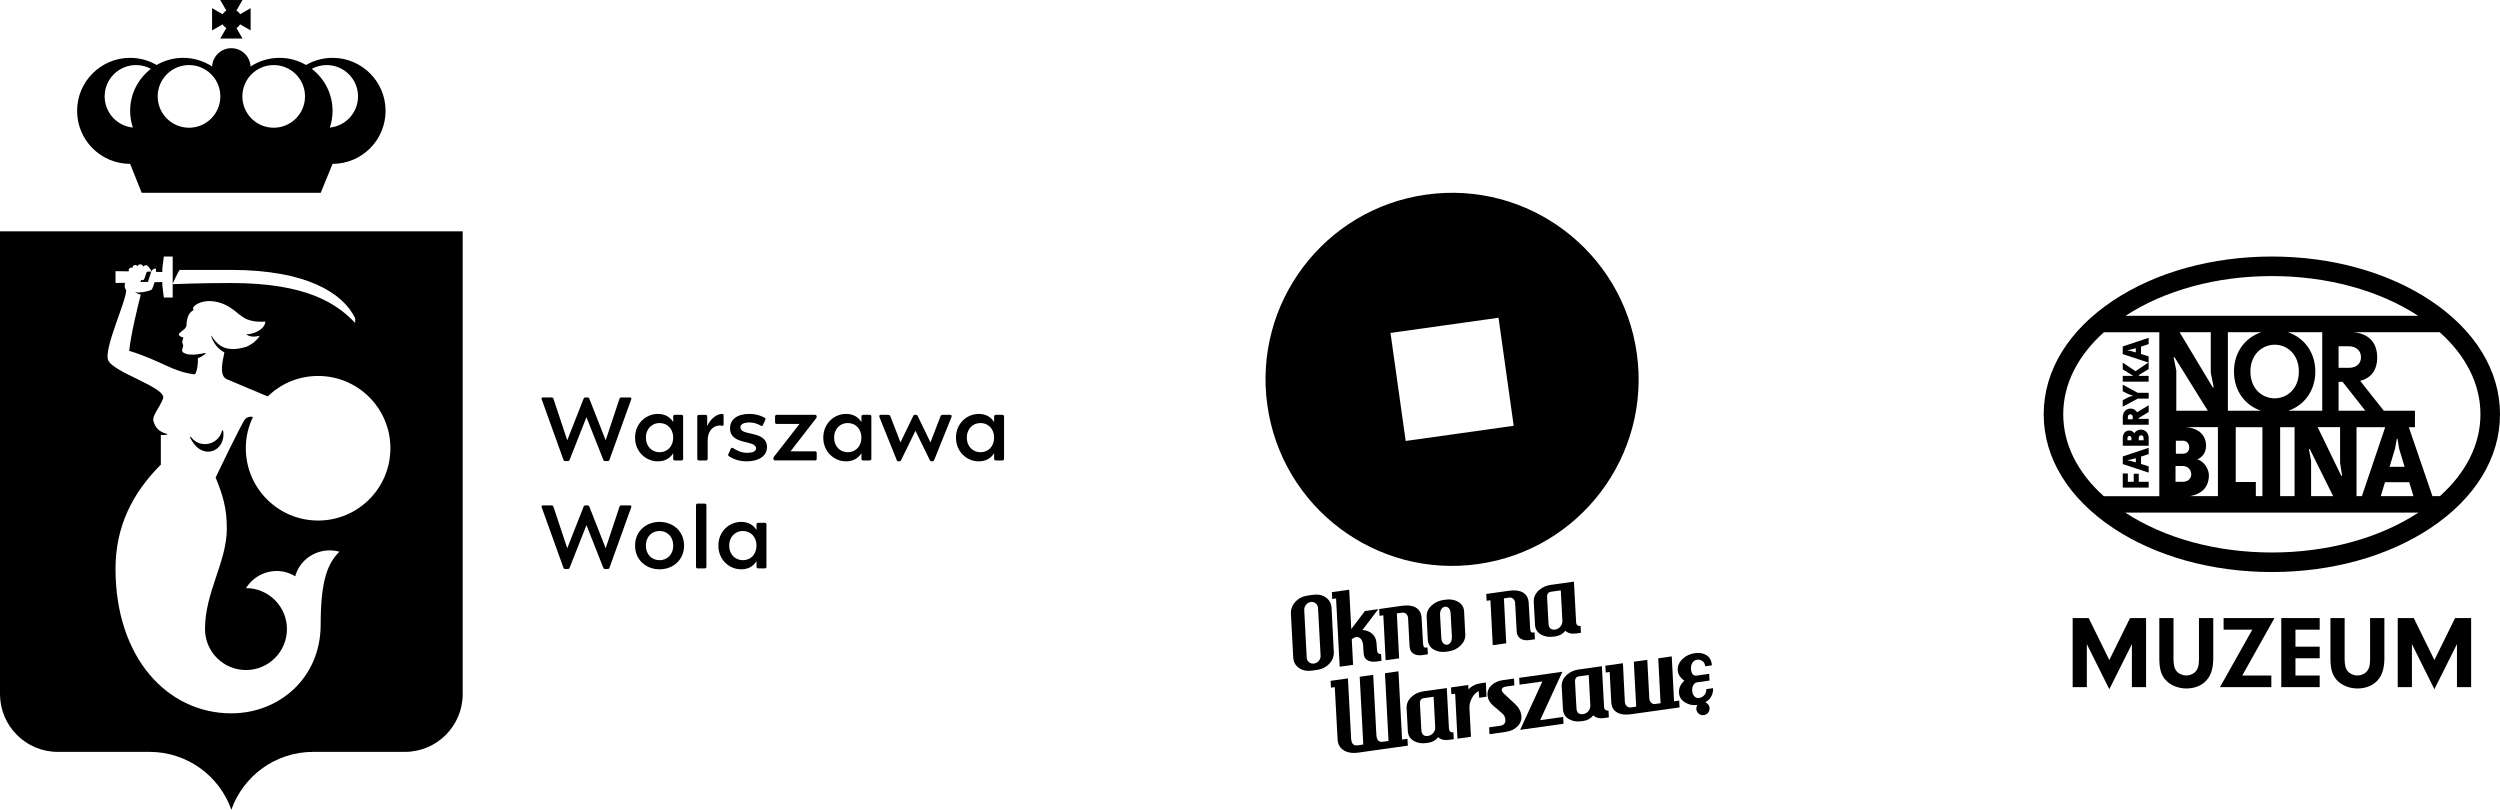 <?xml version="1.0" encoding="UTF-8"?>
<svg id="Layer_1" data-name="Layer 1" xmlns="http://www.w3.org/2000/svg" viewBox="0 0 2914.71 944.02">
  <g id="Wola">
    <g>
      <g>
        <path d="M387.73,67.43c-11.27,0-21.81,3.07-30.91,8.34-9.1-5.27-19.63-8.34-30.91-8.34-12.47,0-24.06,3.73-33.78,10.08-.61-11.87-10.4-21.32-22.42-21.32s-21.81,9.44-22.42,21.32c-9.71-6.36-21.3-10.08-33.77-10.08-11.28,0-21.81,3.07-30.91,8.34-9.1-5.27-19.64-8.34-30.91-8.34-34.14,0-61.81,27.67-61.81,61.81s27.68,61.81,61.81,61.81l13.5,33.72h208.75l13.77-33.72c34.14,0,61.81-27.67,61.81-61.81s-27.67-61.81-61.81-61.81M319.09,75.86c20.17,0,36.53,16.35,36.53,36.53s-16.35,36.52-36.53,36.52-36.52-16.35-36.52-36.52,16.35-36.53,36.52-36.53M220.36,75.86c20.17,0,36.53,16.35,36.53,36.53s-16.35,36.52-36.53,36.52-36.52-16.35-36.52-36.52,16.35-36.53,36.52-36.53M122.02,112.39c0-20.17,16.35-36.53,36.53-36.53,6.3,0,12.22,1.59,17.39,4.4-14.7,11.3-24.22,29.01-24.22,48.99,0,6.82,1.15,13.35,3.18,19.48-18.46-1.83-32.88-17.4-32.88-36.34M384.55,148.73c2.04-6.13,3.18-12.67,3.18-19.48,0-19.98-9.52-37.69-24.22-48.99,5.17-2.8,11.09-4.4,17.39-4.4,20.17,0,36.53,16.35,36.53,36.53,0,18.94-14.42,34.51-32.88,36.34"/>
        <path d="M263.88,32.66l-7.12,12.3h25.99l-7.11-12.31c1.79-1.04,3.26-2.51,4.3-4.3l12.27,7.11V9.5l-12.27,7.1c-1.03-1.78-2.51-3.26-4.3-4.29l7.12-12.31h-25.99l7.12,12.31c-1.79,1.03-3.26,2.5-4.3,4.29l-12.33-7.1v25.97l12.32-7.1c1.04,1.79,2.52,3.26,4.31,4.29"/>
      </g>
      <g>
        <path d="M258.94,501.76c-1.99,9.17-10.14,16.04-19.9,16.04-6.9,0-12.98-3.45-16.67-8.7l-.9.57c13.43,29.13,42.73,16.81,38.67-7.71,0,0-.8-.13-1.2-.19"/>
        <path d="M170.63,318.19c-.5,1.47-2.32,6.8-2.32,6.8-.48,1.35-1.96,2.07-3.31,1.59-.2-.07-.35-.2-.52-.31l-.24,1.07c-.13.59-.48,1.06-.91,1.42.17,0,.31-.04.48-.04h8.71s3.39-10.73,3.83-12.07h-3.33c-.9,0-1.9.06-2.39,1.53"/>
        <path d="M539.45,269.73H0v539.45c0,37.26,30.18,67.44,67.42,67.44l106.85-.02h.07c44.06,0,81.5,28.15,95.39,67.42,13.89-39.28,51.33-67.42,95.39-67.42h.06l106.85.02v-.02c37.24,0,67.42-30.18,67.42-67.44V269.73ZM370.86,606.89c-46.55,0-84.27-37.73-84.27-84.31,0-13.11,3.01-25.5,8.37-36.54-2.68-.47-6.24-.34-9.09,2.54-3.71,3.82-34.47,68.11-34.47,68.11,8.42,20.81,13.05,35.63,13.05,59.45,0,39.2-25.44,74.01-25.44,117.29,0,26.38,21.39,47.76,47.77,47.76s47.76-21.39,47.76-47.76-21.39-47.76-47.76-47.76c12.42-19.73,38.12-25.89,57.39-13.75,5.97-21.98,29.05-34.85,51.55-28.73-13.4,13.4-21.85,32.49-21.85,85.03,0,62.07-48.27,103.44-104.14,103.44-74.49,0-135.05-64.75-135.05-168.58,0-49.65,20.13-88.66,52.67-121.2l.18.04v-34.79c2.25.25,4.54.2,6.74-.33.64-.23.83-.07.8-.59-.17-.54-.19-.3-.45-.39-2.34-.5-4.75-1.47-6.95-2.77v-.02c-4.33-2.3-7.49-6.92-8.84-12.56-1.42-5.82,6.74-14.36,11.26-25.72,5.1-12.71-58.21-30.38-64.02-44.92-5.28-13.22,21.36-69.16,21.01-81.5-.51-.98-1.34-1.93-1.66-3.72-.18-1.01.06-3.17.3-4.88l-11.03.15v-13.76l15.44.23-.08-1.16c-.11-1.68,1.15-3.12,2.82-3.24.59-.04,1.12.13,1.6.39,0-.03-.02-.06-.02-.1,0-1.83,1.48-3.31,3.31-3.31,1.07,0,1.97.54,2.58,1.32.17-.4.4-.77.73-1.1,1.34-1.33,3.5-1.33,4.83,0,0,0,.81.73,1.5,1.57.12-.18.2-.38.36-.54,1.29-1.29,3.39-1.29,4.68,0,0,0,3.92,4.22,3.92,6.47.64-1.97,3.29-4.15,5.57-3.26.1.43.03,1.81-.12,3.57l7.45.15v-4.21l1.75-13.81h10.33v31.63c1.71-3.81,5.06-11.02,8.04-16.05h60.17c87.55,0,130.44,26.91,144.55,56.39v5.48c-21.15-22.36-56.09-46.59-144.55-46.59-36.76,0-65.55,1.22-68.21,1.34v15.57h-10.33l-1.75-14.4v-3.62l-9.14.15c-1.12,4.35-2.66,8.09-3.24,8.58-1.38,1.19-7.43,2.63-10.68,3.02-1.74.21-5.62.75-8.65.05-.08,0-.15,0-.23-.02,2.02,1.25,4.37,2.21,6.8,2.96-2.88,10.88-11.51,46.11-13.5,65.4,39.1,12.3,49.87,24.2,76.12,27.44,2.3.29,4.61-12.76,3.86-18.63,1.33-.61,2.66-1.26,4.03-1.95,1.77-1.2,4.14-2.29,5.28-4.15-.05-.17-.23-.28-.4-.23-6.86,1.4-14.78,2.85-21.63,1.38-2.32-.73-4.23-1.61-5.02-2.62-1.56-1.99.38-4.61.73-6.95.2-1.38-1.07-2.26-1.04-4.55.03-2.26,1.2-4.02,1.26-5.19-.8-.23-5.72-1.35-5.2-4.08.27-1.45,5.59-4.78,6.97-6.41,2.77-3.29,1.53-3.96,2.01-7.2,1.06-7.1,2.75-11.45,8.25-14.51-3.12-2.95,3.34-7.04,7.68-8.6,9.97-3.59,22.68-1.52,33.51,4.96,13.81,8.27,16.51,18.8,42.3,17.23-.34,10.06-16.73,15.61-22.15,14.57,2.86,3.12,8.61,3.74,15.73,1.91-.98,1.53-2.07,2.93-3.24,4.22-3.53,3.85-7.87,6.66-12.43,8.71-11.55,3.38-24.22,4.85-33.73-4.19-2.78-2.45-5.02-5.58-7.1-8.83,0,0-.32.17-.31.17,2.55,8.8,8.25,15.36,15.53,19.42-1.98,9.41-6.56,27.13,2.8,31.21,4.44,1.93,39.25,16.51,47.77,20.08.64-.63,1.24-1.29,1.9-1.9,14.97-13.65,34.87-21.99,56.76-21.99,46.58,0,84.31,37.73,84.31,84.27s-37.72,84.31-84.31,84.31"/>
      </g>
    </g>
    <g id="Wola-2">
      <path d="M734.58,463.38c1.35,0,1.84.85,1.35,2.2l-25.41,70.63c-.27.82-1.03,1.35-2.1,1.35h-2.85c-1.02,0-1.83-.48-2.15-1.35l-19.68-49.86-19.68,49.86c-.32.87-1.13,1.35-2.15,1.35h-2.85c-1.07,0-1.83-.53-2.1-1.35l-25.4-70.63c-.48-1.35,0-2.2,1.35-2.2h10.19c1.02,0,1.73.38,2.1,1.35l16.16,48.63,19.08-48.63c.27-.77,1.08-1.35,2.1-1.35h2.43c1.02,0,1.84.59,2.1,1.35l19.08,48.63,16.16-48.63c.37-.97,1.08-1.35,2.1-1.35h10.18,0Z"/>
      <path d="M740.41,510.23c0-16.62,12.75-27.65,26.57-27.65,8.29,0,14.18,3.56,17.9,9.48v-6.56c0-1.07.79-1.86,1.86-1.86h7.86c1.07,0,1.86.79,1.86,1.86v49.45c0,1.07-.79,1.86-1.86,1.86h-7.86c-1.07,0-1.86-.79-1.86-1.86v-6.56c-3.72,5.92-9.61,9.48-17.9,9.48-13.83,0-26.57-11.03-26.57-27.65h0ZM753.07,510.22c0,10.75,7.43,17.03,15.9,17.03,9.13,0,15.9-6.88,15.9-17.03s-6.78-17.02-15.9-17.02c-8.47,0-15.9,6.27-15.9,17.03h0Z"/>
      <path d="M841.66,482.59c1.44,0,1.97.38,1.97,1.86v10.38c0,1.12-.47,1.9-2.11,1.51-6.88-1.64-16.46,3.67-16.46,17.02v21.6c0,1.07-.79,1.86-1.86,1.86h-8.41c-1.07,0-1.86-.79-1.86-1.86v-49.45c0-1.07.79-1.86,1.86-1.86h7.87c1.07,0,1.86.79,1.86,1.86v11.13c4.91-10.25,12.51-14.04,17.15-14.04h-.01Z"/>
      <path d="M894.22,521.46c0,10.77-10.69,16.42-23.5,16.42-7.79,0-14.4-1.91-20.71-5.9-.93-.56-1.35-1.36-.87-2.47l2.81-6.2c.45-1,1.36-1.6,2.48-.96,4.75,2.71,9.44,5.59,16.41,5.59,6.39,0,10.66-1.63,10.66-5.16,0-10.42-30.35-3.18-30.35-23.45,0-10.41,8.36-16.75,22.69-16.75,7.26,0,12.39,1.63,17.56,4.41.92.5,1.4,1.34.86,2.48l-2.83,6.14c-.4.91-1.12,1.45-2.32.77-3.36-1.96-7.6-3.84-13.1-3.84-7.28,0-10.8,2.2-10.8,5.81,0,10.57,31.01,2.87,31.01,23.12h0Z"/>
      <path d="M901.65,534.95v-.59c0-.86.26-1.32.76-1.96l29.75-38.14h-26.67c-1.07,0-1.86-.79-1.86-1.86v-6.9c0-1.07.79-1.86,1.86-1.86h44.79c1.12,0,1.86.85,1.86,1.86v.59c0,.56-.21,1.01-.75,1.71l-29.75,38.39h28.69c1.07,0,1.86.79,1.86,1.86v6.9c0,1.07-.79,1.86-1.86,1.86h-46.81c-1.07,0-1.86-.79-1.86-1.86h-.01Z"/>
      <path d="M959.85,510.23c0-16.62,12.75-27.65,26.57-27.65,8.29,0,14.18,3.56,17.9,9.48v-6.56c0-1.07.79-1.86,1.86-1.86h7.86c1.07,0,1.86.79,1.86,1.86v49.45c0,1.07-.79,1.86-1.86,1.86h-7.86c-1.07,0-1.86-.79-1.86-1.86v-6.56c-3.72,5.92-9.61,9.48-17.9,9.48-13.83,0-26.57-11.03-26.57-27.65h0ZM972.51,510.22c0,10.75,7.43,17.03,15.9,17.03,9.13,0,15.9-6.88,15.9-17.03s-6.78-17.02-15.9-17.02c-8.47,0-15.9,6.27-15.9,17.03h0Z"/>
      <path d="M1068.45,483.64c.67,0,.98.28,1.4,1.2l14.95,30.95,11.6-30.11c.62-1.55,1.11-2.04,3.17-2.04h8.05c1.7,0,2.31,1.07,1.66,2.68l-20.12,50.03c-.48,1.18-.98,1.46-1.65,1.46h-1.85c-.62,0-1.18-.38-1.65-1.4l-16.7-34.18-16.7,34.18c-.48,1.02-1.03,1.4-1.65,1.4h-1.85c-.67,0-1.17-.28-1.65-1.46l-20.12-50.03c-.64-1.62-.04-2.68,1.67-2.68h8.05c2.07,0,2.55.48,3.17,2.04l11.6,30.11,14.95-30.95c.42-.92.73-1.2,1.4-1.2h2.27Z"/>
      <path d="M1114.56,510.23c0-16.62,12.75-27.65,26.57-27.65,8.29,0,14.18,3.56,17.9,9.48v-6.56c0-1.07.79-1.86,1.86-1.86h7.86c1.07,0,1.86.79,1.86,1.86v49.45c0,1.07-.79,1.86-1.86,1.86h-7.86c-1.07,0-1.86-.79-1.86-1.86v-6.56c-3.72,5.92-9.61,9.48-17.9,9.48-13.83,0-26.57-11.03-26.57-27.65h0ZM1127.23,510.22c0,10.75,7.43,17.03,15.9,17.03,9.13,0,15.9-6.88,15.9-17.03s-6.78-17.02-15.9-17.02c-8.47,0-15.9,6.27-15.9,17.03h0Z"/>
      <path d="M734.58,589.25c1.35,0,1.84.85,1.35,2.2l-25.41,70.63c-.27.82-1.03,1.35-2.1,1.35h-2.85c-1.02,0-1.83-.48-2.15-1.35l-19.68-49.86-19.68,49.86c-.32.87-1.13,1.35-2.15,1.35h-2.85c-1.07,0-1.83-.53-2.1-1.35l-25.4-70.63c-.48-1.35,0-2.2,1.35-2.2h10.19c1.02,0,1.73.38,2.1,1.35l16.16,48.63,19.08-48.63c.27-.77,1.08-1.35,2.1-1.35h2.43c1.02,0,1.84.59,2.1,1.35l19.08,48.63,16.16-48.63c.37-.97,1.08-1.35,2.1-1.35h10.18,0Z"/>
      <path d="M797.54,636.1c0,16.93-13.02,27.65-28.56,27.65s-28.56-10.72-28.56-27.65,13.02-27.65,28.56-27.65,28.56,10.72,28.56,27.65ZM768.97,653.12c8.47,0,15.9-6.07,15.9-17.03s-7.43-17.03-15.9-17.03-15.9,6.07-15.9,17.03,7.43,17.03,15.9,17.03Z"/>
      <path d="M813.32,587.15h8.41c1.07,0,1.86.79,1.86,1.86v71.82c0,1.07-.79,1.86-1.86,1.86h-8.41c-1.07,0-1.86-.79-1.86-1.86v-71.82c0-1.07.79-1.86,1.86-1.86Z"/>
      <path d="M837.54,636.1c0-16.62,12.75-27.65,26.57-27.65,8.29,0,14.18,3.56,17.9,9.48v-6.56c0-1.07.79-1.86,1.86-1.86h7.86c1.07,0,1.86.79,1.86,1.86v49.45c0,1.07-.79,1.86-1.86,1.86h-7.86c-1.07,0-1.86-.79-1.86-1.86v-6.56c-3.72,5.92-9.61,9.48-17.9,9.48-13.83,0-26.57-11.03-26.57-27.65h0ZM850.2,636.1c0,10.75,7.43,17.03,15.9,17.03,9.13,0,15.9-6.88,15.9-17.03s-6.78-17.02-15.9-17.02c-8.47,0-15.9,6.27-15.9,17.03h0Z"/>
    </g>
  </g>
  <g>
    <path d="M1723.24,657.64c118.94-16.71,201.81-126.69,185.09-245.64-16.72-118.94-126.68-201.81-245.64-185.09-118.94,16.72-201.81,126.69-185.09,245.64,16.72,118.94,126.68,201.81,245.63,185.09h.01ZM1747.1,370.46l17.7,125.95-125.94,17.7-17.7-125.95,125.95-17.7h-.01Z"/>
    <path d="M1555.04,759.71l-2.58-50.74c-.26-5.23-2.43-9.33-6.51-12.31-4.09-2.97-9.3-4.02-15.64-3.13l-5.05.71c-6.34.89-11.36,3.37-15.05,7.44-3.69,4.07-5.42,8.72-5.16,13.95l2.7,50.73c.26,5.23,2.38,9.28,6.37,12.15,4.1,3.1,9.32,4.2,15.67,3.31l5.17-.72c6.42-.9,11.49-3.45,15.2-7.64,3.52-3.92,5.15-8.51,4.89-13.73h0ZM1537.64,770.42c-1.51,1.81-3.39,2.86-5.65,3.19-2.27.32-4.24-.22-5.91-1.63-1.67-1.4-2.54-3.21-2.62-5.44l-2.87-55.37c-.08-2.22.64-4.26,2.13-6.1,1.5-1.84,3.34-2.93,5.53-3.23,2.19-.31,4.1.25,5.74,1.65,1.64,1.41,2.53,3.22,2.68,5.43l2.99,55.35c.16,2.29-.51,4.34-2,6.15h-.02Z"/>
    <path d="M1671.94,757.53c4.16,2.28,8.93,3.06,14.33,2.29l2.35-.33c5.71-.81,10.49-3.13,14.34-6.98,3.84-3.85,5.64-8.12,5.38-12.78l-1.35-26.63c-.25-5.15-2.67-9.04-7.27-11.66-4.15-2.29-8.89-3.06-14.21-2.31l-2.47.34c-5.41.75-9.98,2.84-13.73,6.23-4.25,3.79-6.26,8.3-6,13.52l1.35,26.63c.26,5.23,2.68,9.12,7.27,11.66h0ZM1680.48,710.12c1.13-1.59,2.52-2.51,4.17-2.73,1.72-.24,3.22.31,4.48,1.65,1.26,1.34,1.98,3.43,2.14,6.29l1.46,26.61c.17,2.93-.32,5.25-1.48,6.97-1.15,1.72-2.56,2.66-4.21,2.81-1.66.15-3.14-.47-4.46-1.88s-2.05-3.47-2.19-6.16l-1.46-26.61c-.15-2.77.37-5.08,1.54-6.92h0Z"/>
    <path d="M1587.05,745.41c1.22,1.82,1.93,4.04,2.13,6.64l.71,10.2c.29,3.79,2.07,6.45,5.31,7.99,2.64,1.23,6,1.55,10.07.98l5.39-.75-.52-7.95c-2.92.25-4.49-1.25-4.71-4.49l-.55-8.18c-.33-4.66-2.09-8.37-5.28-11.11-2.82-2.48-6.54-3.91-11.13-4.3l18.5-24.26-15.61,2.2-15.96,21.03-2.38-45.87-20.19,2.83.4,7.97,4.46-.62,4.24,79.59,15.61-2.2-1.54-29.71c1.7-1.52,3.37-2.39,5.02-2.62,2.5-.36,4.5.53,6,2.63h.02Z"/>
    <path d="M1639.8,716.09c1.14,1.27,1.76,2.82,1.85,4.64l1.76,32.9c.24,3.96,1.84,6.85,4.81,8.66,2.62,1.55,5.87,2.05,9.79,1.5l6.69-.94-.4-7.97c-1.96.28-3.2.22-3.74-.19-.79-.53-1.27-1.94-1.43-4.23l-1.71-30.04c-.34-5.86-2.76-9.98-7.25-12.38-3.96-2.08-9.19-2.66-15.69-1.74l-26.53,3.73.4,7.96,4.46-.62,2.69,52.4,15.73-2.21-2.69-52.4,6.34-.89c1.87-.26,3.52.34,4.92,1.82v.02Z"/>
    <path d="M1837.57,725.15l-2.54-47.04-27.11,3.81c-5.32.74-9.89,2.83-13.73,6.23-4.24,3.87-6.24,8.38-6,13.53l1.46,26.61c.26,5.23,2.68,9.12,7.27,11.66,4.15,2.29,8.88,3.06,14.21,2.31l2.47-.34c4.62-.65,8.42-2.82,11.41-6.51,2.95,2.85,7.17,3.9,12.65,3.13l5.51-.78-.41-7.96c-3.31.31-5.04-1.25-5.2-4.65h0ZM1819.28,730.47c-1.64,1.99-3.67,3.14-6.09,3.49-4.93.69-7.53-1.62-7.8-6.92l-1.66-30.52c-.24-3.95,1.32-6.17,4.69-6.64l11.26-1.58,1.88,35.52c.11,2.45-.66,4.68-2.29,6.66h0Z"/>
    <path d="M1740.37,752.22l15.73-2.21-2.7-52.4,6.34-.89c1.88-.27,3.52.34,4.92,1.82,1.14,1.28,1.76,2.83,1.85,4.65l1.76,32.9c.24,3.96,1.84,6.85,4.81,8.66,2.61,1.55,5.87,2.05,9.79,1.5l6.69-.94-.4-7.97c-1.96.28-3.2.22-3.74-.19-.8-.53-1.27-1.94-1.43-4.23l-1.71-30.04c-.34-5.86-2.76-9.98-7.25-12.39-3.96-2.08-9.19-2.66-15.69-1.74l-26.52,3.73.4,7.96,4.46-.62,2.7,52.4v.02Z"/>
    <polygon points="1795.62 839.63 1821.56 783.2 1771.21 790.28 1771.61 798.24 1798.25 794.49 1772.31 850.92 1822.89 843.81 1822.49 835.85 1795.62 839.63"/>
    <path d="M1634.67,862.25l-4.24-79.59-15.73,2.21,4.17,79.01-6.8.96c-4.62.65-7.07-2.08-7.38-8.18l-3.71-69.86-15.73,2.21,4.17,79.01-6.8.96c-4.62.65-7.07-2.08-7.38-8.18l-3.71-69.86-20.19,2.83.4,7.97,4.46-.62,3.28,60.82c.29,6.02,2.86,10.41,7.71,13.16,4.34,2.5,9.6,3.32,15.78,2.44l58.45-8.22-.52-7.95-6.22.87h0Z"/>
    <path d="M1951.76,817.68l-2.69-52.4-15.73,2.21,2.69,52.4-6.34.89c-1.87.26-3.52-.34-4.92-1.82-1.13-1.27-1.76-2.82-1.85-4.65l-2.38-45.03-15.73,2.21,2.82,52.38-6.46.9c-1.87.26-3.52-.34-4.92-1.82-1.13-1.27-1.76-2.82-1.85-4.65l-2.26-45.04-20.54,2.89.52,7.95,4.58-.65,1.83,35.16c.34,5.86,2.76,9.95,7.24,12.27,3.97,2.15,9.25,2.77,15.82,1.84l56.57-7.95-.41-7.96-5.99.84h.02Z"/>
    <path d="M1870.14,823.77l-2.54-47.04-27.11,3.81c-5.32.74-9.89,2.83-13.73,6.23-4.24,3.87-6.24,8.38-6,13.53l1.46,26.61c.26,5.23,2.68,9.12,7.27,11.66,4.16,2.28,8.89,3.06,14.21,2.31l2.47-.34c4.62-.65,8.42-2.82,11.41-6.51,2.95,2.85,7.17,3.9,12.65,3.13l5.51-.78-.4-7.96c-3.31.31-5.04-1.25-5.2-4.65h-.01ZM1851.85,829.1c-1.64,1.99-3.66,3.14-6.09,3.49-4.93.7-7.53-1.62-7.8-6.92l-1.66-30.52c-.24-3.95,1.32-6.17,4.69-6.64l11.26-1.58,1.88,35.52c.11,2.45-.66,4.68-2.29,6.66h0Z"/>
    <path d="M1689.31,849.19l-2.54-47.04-27.11,3.81c-5.32.75-9.89,2.83-13.73,6.24-4.24,3.87-6.24,8.38-6,13.52l1.46,26.61c.26,5.23,2.68,9.12,7.27,11.66,4.16,2.28,8.88,3.06,14.21,2.31l2.47-.34c4.62-.65,8.42-2.82,11.41-6.51,2.96,2.85,7.17,3.9,12.65,3.13l5.51-.78-.4-7.96c-3.31.31-5.04-1.25-5.2-4.65h-.01ZM1671.02,854.51c-1.64,1.98-3.67,3.14-6.09,3.49-4.93.69-7.53-1.62-7.8-6.92l-1.66-30.52c-.24-3.95,1.32-6.17,4.69-6.64l11.26-1.58,1.88,35.52c.11,2.45-.66,4.68-2.29,6.66h0Z"/>
    <path d="M1773.66,833.62c-.65-4.62-3.05-8.87-7.18-12.76l-13.5-12.59c-1.2-1.11-1.87-2.28-2.06-3.54-.33-2.35,1.46-3.8,5.37-4.35l9.27-1.3-.4-7.97-12.91,1.82c-5.33.75-9.68,2.68-13.07,5.78-3.9,3.5-5.48,7.83-4.76,13,.57,4.07,2.63,7.64,6.18,10.75l10.9,9.36c1.99,1.72,3.18,3.87,3.54,6.45.65,4.62-1.45,7.27-6.3,7.95l-12.55,1.77.4,7.97,18.66-2.63c5.63-.8,10.17-2.83,13.62-6.1,3.94-3.75,5.54-8.28,4.79-13.6h0Z"/>
    <path d="M1727.03,796.48c-6.34.89-11.31,3.31-14.9,7.25l-.36-5.09-20.07,2.82.4,7.96,4.46-.62,2.69,52.4,15.73-2.21-1.77-33.02c-.24-3.95.65-7.87,2.66-11.75,2-3.88,4.72-6.73,8.13-8.56l.51,7.83,8.57-1.21-.76-16.53-5.29.74h0Z"/>
    <path d="M1988.23,818.81c1.44-.84,2.76-1.83,3.95-2.98,3.64-3.62,5.32-8.13,5.04-13.51l-7.86,1.11c.13,2.62-.57,4.86-2.11,6.7-1.53,1.85-3.35,3-5.44,3.46-2.49.51-4.49.03-6.01-1.43s-2.45-3.4-2.79-5.82c-.37-2.58-.04-4.96.97-7.14,1.01-2.17,2.57-3.41,4.68-3.71l14.44-2.03-.39-7.85-14.56,2.05c-3.68.52-5.87-1.73-6.57-6.74-.41-2.9.08-5.56,1.45-7.98s3.52-3.73,6.45-3.9c2.14-.06,4.07.6,5.78,2s2.63,3.33,2.73,5.78l7.86-1.11c-.29-5.46-2.44-9.43-6.46-11.9-3.6-2.28-8.13-3.05-13.61-2.27-5.32.74-9.88,2.86-13.71,6.35-4.25,3.79-6.26,8.26-6.02,13.42.27,4.75,2.84,8.85,7.72,12.32-4.54,3.99-6.63,8.75-6.24,14.29.36,4.81,2.8,8.55,7.31,11.18,4.25,2.58,8.95,3.51,14.08,2.8-.76,1.21-1.23,2.63-1.23,4.16,0,4.29,3.47,7.75,7.75,7.75s7.75-3.47,7.75-7.75c0-3.31-2.08-6.12-5-7.22h0Z"/>
  </g>
  <path d="M2833.33,350.13c-49.64-32.91-115.2-51.04-184.62-51.04s-134.98,18.12-184.62,51.04c-52.48,34.8-81.38,81.99-81.38,132.88s28.91,98.08,81.38,132.88c49.64,32.91,115.21,51.04,184.62,51.04s134.98-18.13,184.62-51.04c52.48-34.8,81.39-81.99,81.39-132.88s-28.9-98.08-81.39-132.88M2819.33,368.21h-341.24c45.79-29.89,106.29-46.34,170.62-46.34s124.83,16.45,170.62,46.34M2780.61,562.17h28.26l4.91,16.3h-38.05l4.88-16.3ZM2785.99,544.22l6.34-21.18,2.09-11.38h.82l1.85,11.38,6.38,21.18h-17.48ZM2753.68,578.47h-6.24v-80.44h33.44l-27.19,80.44ZM2534.15,416.63l1.14-.13,38.76,62.4h-36.73v-46.9l-3.16-15.37ZM2604.55,433.15c0,22.88,13.28,39.6,31.49,45.74h-38.58v-91.55h38.84c-18.35,6.13-31.76,23.01-31.76,45.81M2651.84,401.88c14.06-.13,28.37,10.64,28.37,31.27s-14.19,31.26-28.24,31.26-28.24-10.64-28.24-31.26,14.32-31.14,28.11-31.27M2580.94,451.49l-1.14.13-38.64-64.28h36.34v47.28l3.44,16.87ZM2544.85,513.82c8,0,7.55,8.33,7.55,8.34,0,.22-.03,6.85-7.79,6.85h-7.82v-15.19h8.06ZM2536.4,544.12v-.85h7.9c9.18,0,10.37,7.5,10.45,9.36.18,4.49-3.1,9.09-9.9,9.09h-8.45s0-17.6,0-17.6ZM2575.3,554.01c.12-4.98-3.91-15.76-13.51-18.37,8.3-3.56,11.14-11.26,9.95-19.44-1.72-11.51-11.15-17.21-22.8-18.17h36.89v80.44h-32.6c12.14-2.21,22.07-9.08,22.07-24.46M2606.61,561.99v-63.96h31.09v80.44h-7.66v-16.48h-23.44ZM2658.38,498.03h16.82v80.44h-16.82v-80.44ZM2728.27,498.03v41.58l2.34,14.99-1.01.12-27.45-56.69h26.12ZM2691.9,523.62l1.01-.12,27.28,54.97h-25.72v-41.19l-2.57-13.65ZM2726.5,478.89v-33.66h4.73l26.48,33.66h-31.21ZM2738.72,428.82h-12.22v-25.09h12.22c8.14,0,13.92,4.99,13.92,12.74s-5.52,12.35-13.92,12.35M2707.46,478.89h-39.6c18.24-6.17,31.53-22.94,31.53-45.74s-13.47-39.62-31.88-45.81h39.95v91.55ZM2405.49,483.01c0-34.9,16.65-68.12,47.46-95.66h64.55v191.13h-64.77c-30.67-27.51-47.24-60.65-47.24-95.46M2477.78,597.61h341.86c-45.82,30.01-106.46,46.53-170.93,46.53s-125.11-16.52-170.93-46.53M2844.68,578.47h-8.73l-27.56-80.44h7.16v-19.14h-36.3l-27.53-34.84c12.09-3.02,19.96-12.09,19.83-27.59-.23-18.87-11.59-27.54-27.4-29.12h100.3c30.81,27.55,47.47,60.76,47.47,95.66s-16.58,67.95-47.24,95.46M2489.79,432.77l-14.92-10.04v7.93l12.29,7.55h-12.29v6.78h30.18v-6.78h-10.83l-.81-.77,11.64-7.13v-14.83l-8.9-2.81v-8.54l8.9-2.92v-7.32l-30.21,10.05v8.89l29.91,9.84-14.96,10.1ZM2490.07,410.88l-5.79-1.68-3.75-.69v-.27l3.75-.69,5.79-1.61v4.94ZM2492.42,457.98h12.69v6.78h-12.73l-17.53,9.42v-7.62l6.94-3.56,4.99-1.68v-.08l-5.11-1.68-6.83-3.41v-7.7l17.57,9.54ZM2505.11,480.32v-7.87l-13.48,8.22-.02.07s-2.31-4.37-7.5-4.37c-6.05,0-9.21,4.75-9.21,9.77v9.04h30.21v-6.86h-11.73v-.88l11.73-7.12ZM2486.5,488.82h-5.67v-2.61c0-4.29,5.67-4.25,5.67,0v2.61ZM2474.89,519.68h30.22v-9.04c0-5.02-3.16-9.77-9.21-9.77-1.61-.04-5.66.86-7.5,4.37-1.56-2.62-4.42-3.6-7.06-3.22-4.1.61-6.44,4.25-6.44,8.54v9.12ZM2493.5,510.71c0-4.25,5.67-4.29,5.67,0v2.61h-5.67v-2.61ZM2480.37,510.71c0-3.22,4.63-3.33,4.63.08v2.53h-4.63v-2.61ZM2505.11,529.43v-7.31l-30.21,10.05v8.89l30.21,9.94v-7.28l-8.9-2.81v-8.54l8.9-2.93ZM2490.12,539.11l-5.78-1.68-3.75-.69v-.27l3.75-.69,5.78-1.61v4.94ZM2493.54,561.75h11.56v6.74h-30.21v-16.47h5.94v9.73h6.85v-9.46h5.86v9.46ZM2433.02,801.13h-16.53v-80.51h18.71l24.02,48.89,24.14-48.89h18.71v80.51h-16.54v-50.21l-26.31,52.63-26.2-52.63v50.21ZM2534.05,767.81c0,7.48.96,11.59,3.62,14.73,2.41,3.02,6.76,4.95,11.23,4.95,4.7,0,9.29-2.17,11.71-5.55,2.41-3.26,3.14-6.76,3.14-14.25v-47.08h16.66v46.59c0,11.83-2.54,20.04-7.97,26.08-5.43,6.03-13.88,9.41-23.3,9.41s-18.71-3.62-24.38-10.02c-5.19-5.8-7.24-13.04-7.24-25.47v-46.59h16.54v47.2ZM2648.11,787.61v13.52h-59.87l37.67-66.99h-33.44v-13.52h59.27l-37.54,67h33.92ZM2676.23,753.93h28.25v13.52h-28.25v20.16h28.25v13.52h-44.78v-80.51h44.78v13.52h-28.25v19.8ZM2733.56,767.81c0,7.48.96,11.59,3.62,14.73,2.42,3.02,6.76,4.95,11.23,4.95,4.7,0,9.3-2.17,11.71-5.55,2.41-3.26,3.14-6.76,3.14-14.25v-47.08h16.66v46.59c0,11.83-2.54,20.04-7.97,26.08-5.43,6.03-13.88,9.41-23.3,9.41s-18.71-3.62-24.38-10.02c-5.19-5.8-7.24-13.04-7.24-25.47v-46.59h16.54v47.2ZM2812.02,801.13h-16.54v-80.51h18.71l24.02,48.89,24.14-48.89h18.71v80.51h-16.53v-50.21l-26.32,52.63-26.19-52.63v50.21Z"/>
</svg>